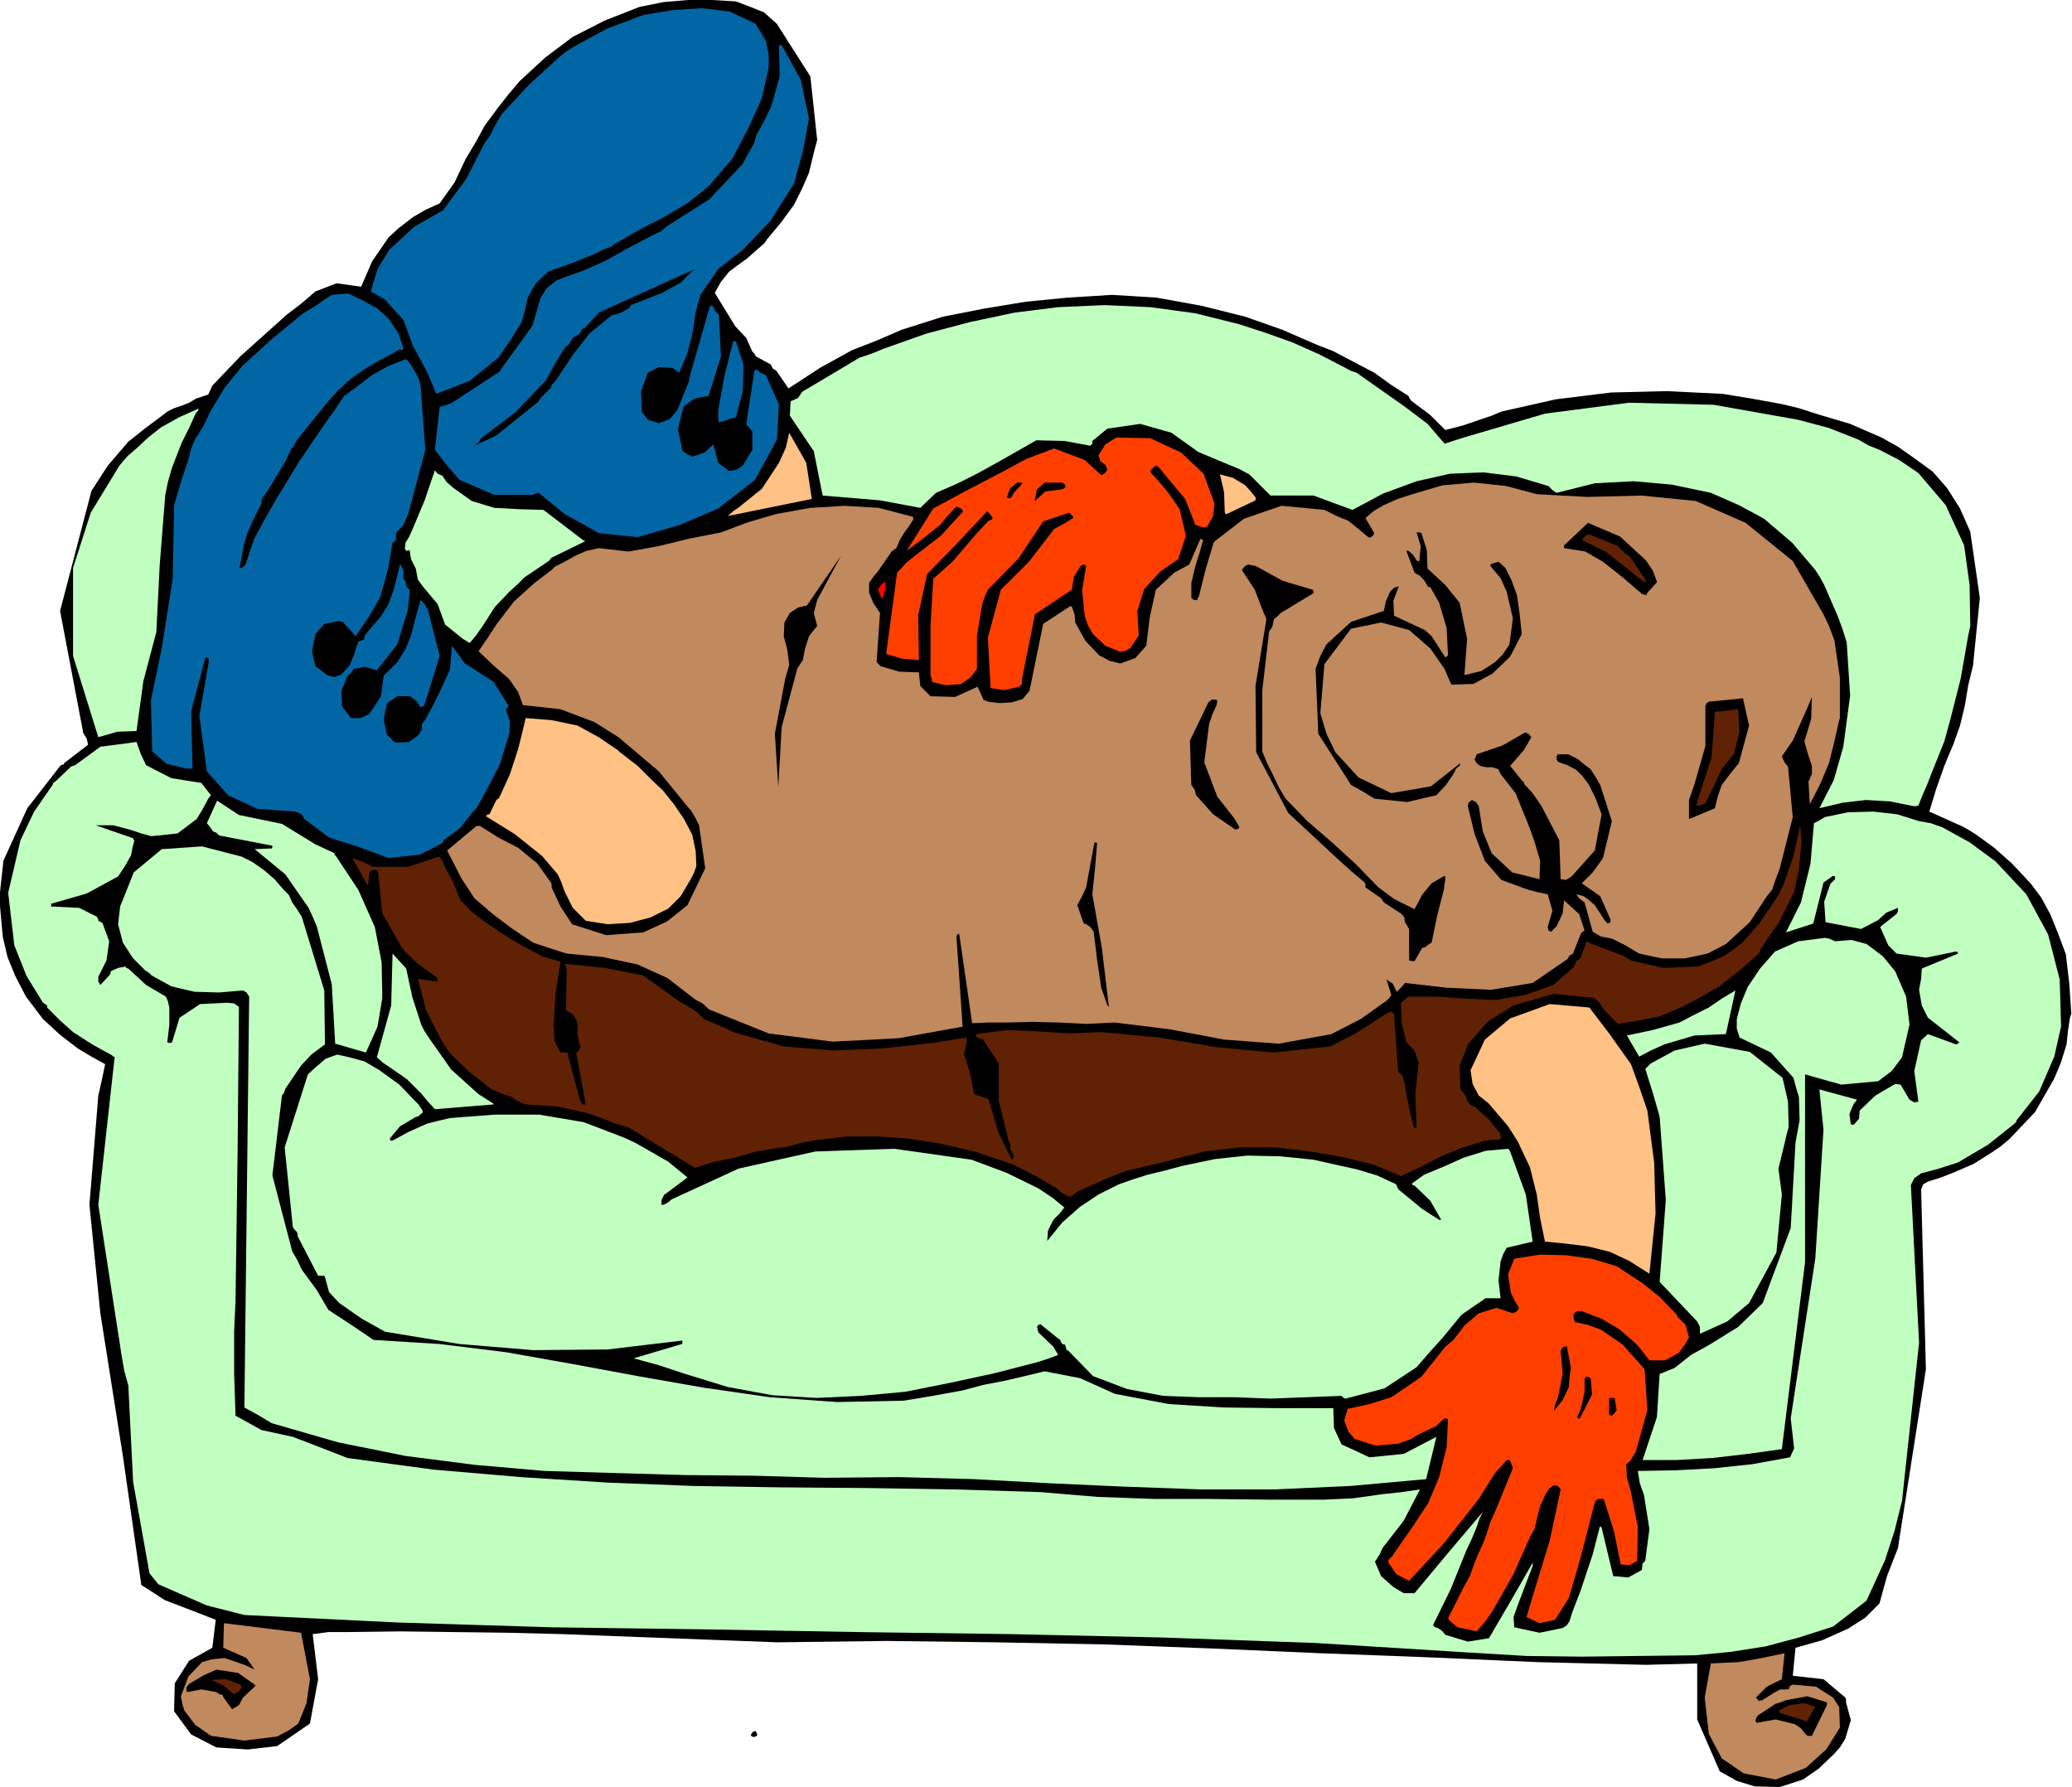 <svg xmlns="http://www.w3.org/2000/svg" width="490.455" height="422.97" fill-rule="evenodd" stroke-linecap="round" preserveAspectRatio="none" viewBox="0 0 3035 2618"><style>.brush1{fill:#000}.pen1{stroke:none}.brush2{fill:#c1ffc1}.brush3{fill:#c1895e}.brush4{fill:#602105}.brush5{fill:#ff3f00}.brush6{fill:#ffc184}.brush8{fill:#0266a5}</style><path d="m3034 1485-3-44-5-43-12-32-11-27-13-24-15-20-13-14-15-16-26-23-26-19-11-7-9-5-49-22 10-33 12-34 7-17 6-14 10-28 7-29 5-30 7-29 10-99-14-97-15-34-19-30-21-24-26-19-24-17-25-14-46-20-47-14-28-9-25-6-44-8-43-7-82-4-81 2-81 10-80 18-14 6-15 5-26 9-27 7-22-22-28-21-2-3-2-4-25-16-25-18-42-22-19-10-21-8-53-23-54-19-64-16-66-12-65-4-65 4-61 6-61 10-61 12-60 19-37 16-36 14-47 26-46 30-18-26-5-3-3-6-22-12-2-4-3-3-9-20-16-17-30-49 9-16 12-15 12-9 11-8 3-2 1-1 25-22 2-3 2-3 20-24 19-26 12-24 10-23 6-25 6-23-10-93-49-77-19-17-20-8-21-8-35-2h-35l-36 3-35 7-51 20-47 24-40 30-38 35-16 19-15 19-20 27-13 24-15 25-16 34-22 31-20 9-19 11-22 17-14 13-24 35-16 37-36-5-31 12-21 18-21 16-68 61-41 43-6 13-18 6-10 6-10 4-12 4-10 5-9 7-24 18-24 19-30 35-24 37-46 176 34 179 5 8 2 9-35 27-1 2-4 1-49 63-35 77-6 55 5 56 7 30 11 27 16 31 25 33 25 23 26 20 20 12 20 11-5 24-5 22-13 160 16 159 33 209 27 189 25 16 9 6 75 29-5 41-34 19-21 33-1 41 25 34 37 19 46 3 43-5 48-33 12-65-8-66 23-3h27l79-1 79 1 79 1 79 2 78 3 79 3 79 3 78 3 160-2 159 2 158 3 159 6 160 7 159 6 158 7 160 4 75-2v82l33 76 25 14 26 8 37 1 34-11 23-16 21-20 10-11 8-13 8-27-7-26v-4l-1-3-32-27-45-5 4-41 39-11 38-17 25-16 21-21 11-40 16-41 41-262-7-263 3-8 7-4 19-6 18-7 30-13 27-17 13-9 12-10 38-40 28-49 10-24 8-26 2-19 3-20 1-3 1-3z" class="pen1 brush1"/><path d="m3019 1504-2-69-17-66-32-59-45-48-38-28-40-22-17-6-17-3-32-10-35-4-37 1-34 7-8 5-8 4-5 59-14 57-11 22-11 22 40-13 15-60 14-10 2 1h1v4l-7 7-9 26 2 30 52 10 25-13 12-11 17-7v5l-2 4-24 19 12 27 12 12 43 6 44-9 3 1v2l-53 22-1 15-3 16 4 23 9 18 46 36-2 2-3 1-41-15-10 9-10 45 6 45-6 1-7-4-13-22-8-1-29 17-23 22-1 12-7 8-2 1-3-1-1-7-1-8 1-2 1-3 2-5 3-6 2-2 2-3-55-15 3 30 3 29-12 189-29 188-7 46 5 44-6 13-55 10-56 6-57 3-55 1 3 18 6 17 8 50-6 46-2 3-2 1-1 10-20 11-22-2-17-71-2-2-1 2-10 39-12 36-6 18-7 18-5 13-4 13-4 6-6 4-34 7-37-8-1-15 6-17 11-29 11-29v-4l2-4-31 54-35 60-31 5-33-10-5-6-6-4-4-1-3-3 26-53 23-57 8-17 7-17 4-12 5-10-50 59-50 60h-16l-15-9-18-16-9-21 7-11 4-9 31-40 24-46-27 4-28 3-43 6-42 2h-82l-84-1h-82l-84-3-83-7-126-4-127-2-128-1-127-2-127-5-127-8-128-11-126-17-41-16-39-15-46-10-38-21-2-61v-63l1-22 1-22 3-216 2-215-7-5-10-1-40 2-30 20-11 36-3 1-4-1 3-25v-26l-2-9-3-7-29-17-26-24-3-1-1-2-11 2-11 5v3l-2 3-13 14-3-5v-7l12-24 4-28-10-27-2-1-4-2v-2l-2-4-26-13-41-2v-4l52-15 46-25 10-15 9-16 2-11 3-11h-1l-1-3-55-19h26l26 7 15 5 15 4 38-4 28-21 8-13 7-13 2-4 4-5-14-18-44-7-37-19-8-17-6-17-53 7-37 27-6 2-4 4-19 18-3 2-1 3-27 39-20 42-18 77 9 77 18 45 24 39 2 1 1 1 3 2v3l19 19 19 17 28 18 29 16 2 2h2l-24 217 34 220 4 23 6 22 7 141 24 134 13 16 32 14 39 17 55 14 225 11 225 7 224 3 225 4 224 3 223 5 223 8 225 14 84 5 82 1 82-1 83-1 52-5 51-8 49-13 50-16 49-38 27-59 14-43 11-44 25-232-12-231 5-10 10-7 26-7 28-9 44-26 39-31 2-2 1-3 33-42 22-51 5-22 5-22zm-133-587-1-60-8-58-27-59-40-47-28-19-29-15-15-6-16-9-43-17-45-12-124-22-124-3-123 16-119 35-28 9-25-29-33-25-54-38-17-12-9-3-9-5-37-19-38-17-39-14-40-13-64-16-66-9-67-3-68 3-64 8-66 14-64 17-62 22-17 7-18 6-84 50-6 9-11 5-1 21 35 52 13 65 84 7 59 11 23-22 30-13 30-15 29-16 30-17 28-16 41 1 38 7 3-3v-4l22-18 48-7 46 13 39 28 43 18 17 7 15 8 31 31h63l57 21 45-24 49-18 49-11 49-2 48 6 47 14 6 6 6 4 56-14 57-3 56 5 57 12 41 18 37 20 41 35 34 40 7 11 6 11 10 23 10 23 7 19 6 19 5 78-10 75-14 49-21 41 34-8 34-4 35 2 35 7h4l3-1 6-15 7-16 7-18 6-15 12-30 8-29 16-63 11-63 3-14z" class="pen1 brush2"/><path d="m2797 1501-5-41-16-37-18-22-24-18-22-6-24 2-9-4-6-1-39 5-34 15-22 25-18 27-10 24-6 23v14l4 13 46 22 33 37 4 15 4 13 1 34-6 33-7 125-41 110-36 35-42 26-27 15-24 19-22 9-4 63-21 63h50l52-3 52-6 50-7 34-274v-275l53 15 54-5 20-15 15-20 11-48z" class="pen1 brush2"/><path d="m2695 2531-1-30-9-14-25-16-34-3-4 2-2 5h-12l-4 2-4 2-19 12h-2l-3 1-1-2-3-3 16-16 22-11 4-38-33 7-34 6-22 1-19 1-9 50 6 53 19 36 32 22 47 9 44-17 30-27 20-32zm0-1482v-56l-8-55-8-21-8-17-45-78-69-56-73-32-79-8-80 2-74-4-45-12-47-5-46 4-44 13-22 7-20 9-14 8-6 5-7 6 13 22-2 4-5 3-1-1-2-1-13-11-15-12-17-7-18-9-31-3-32-3-55 19-44 34-12 40-10 40-2 3v2h-5l-4-3v-22l6-25 6-19 5-18-1-2h-3l-16 37-22 12-27 25-9 41-5 41-16 18-22 8-16-4-15-8-20-21-15-27-1-12-4-11-1-1-3 1-38 25-20 98-10 12-16 5-18 1-17-2-4-2h-2l-9-20-33 15-36-1-15-15-2-20-29-1-27-8-6-6 5-72-10-15-6-15v-14l7-10 6-7 20-29 7-5 5-12 6-10 6-8 6-9 2-4-1-3-50-13-50-3-50 3-50 9-41 12-40 15-46 9-45 11-44 8-44-5-18 4-16 7-16 9-14 7-2 2-3 3-25 19-30 27-26 34-13 20-13 19 22 21 23 20 13 19 7 19 55 6 50 19 19 12 16 10 59 50 44 54 1 1 2 2 6 10 6 12 9 63-26 54-30 24-35 16-54 4-50-16-17-26-13-28v-4l-1-3-20-28-28-23-29-15-27-17h-5l-43 36 21 41 19 29 28 24 28 21 30 20 24 8 25 8 53 5 51 11 44 20 40 31 11 6 10 9 87 35 94 12 96-5 94-17-9-132 1-3 3-1 19 131 24-1h26l39-1 39 1 40 2 41-2 81 10 79 15 80 6 77-14 43-22 38-27 4-4 3-4-7-23 9 6 6 12 6-6 6-7 61 7 65 3 61-10 51-35 3-5 5-3 12-30 1-1 4-3-8-24-22-20-2 19-9 19-4 4-4 4-4-2-1-5 7-24-7-24-15-3-15-4-38-14-24-28-15-39-10-41 1-5 5-4 6 3 4 6 6 37 13 32 30 28 40 10 1-27-8-27-7-20-8-20-13-32-22-28-3-7-9-3h-9l-9-2-5-4-3-5 3-8 38-13 33-19 5 2 4 5-11 19-20 23 17 21 3 3 1 3 12 13 13 19 26 50 2 57 8 1 8-5 34-38 10-53-9-24-10-20-9-12-9-9-13-7-14-5-1-2-1-2v-4l2-3h15l14 7 11 9 8 6 7 11 7 12 17 53-13 54-15 21-16 16 27 19 15 34v4l-4 2-4-4-15-23-8-7-8-6-11-3 4 6 8 6 12 43 12 7 16 3 20 10 20 12 33 7h34l33-7 27-14 35-32 25-38 8-10 5-15 6-16 19-75-7-74-5-6-4-9 16-23 12-27 8-18 8-19-1 32-10 33 5 18 6 18v12l-5 11 2 33 15-29 13-31 8-32 7-31 1-3v-3z" class="pen1 brush3"/><path d="M2676 2498v-4l-29-9-32 6-7 3-7 2-26 17-2 3-2 5 1 1 1 2 28-5 28 7 9 6 7 9 3 2h6l22-45z" class="pen1 brush1"/><path d="m2659 2500-17-5-20 3-9 4-7 4v3l41 13 12-22zm-20-1265-2-26-10 45-15 43-7 14-7 11-22 32-24 27-13 10-13 9-18 8-21 8-51 2-47-11-12-7-45-17-8-4-9 25-3 2-3 2-1 2-2 6-31 27-39 14-45 8-44-2-43-3h-41l-6 5-5 4 1 29 7 29 12 12 6 18-5 47 2 47-2 2-2-2-6-24-5-24-2-14-3-12-7-7-6-85-5-3-8 4-23 15-22 14-18 9-17 9-84 9-84-8-83-14-85-8-47 2-46-3-45-2-45 6-1 2 1 2 4 2 6 2 23 35v55l14 57 3 7v7l4 6 1 6-1 1-2 2-20-41-14-48-21-7-6-30-9-30 3-10 1-9v-4l-51 8-73 8-72 3-72-6-71-20-24-11-22-9-11-11-28-17-50-36-56-11-59-6 2 4 1 3-1 61 10 6 7 12v19l4 16-1 5-5 5 14 75h-5l-4-8-18-68h-10l-9-18-1-23 3-47 7-45-13-4-14-4-44-24-42-28-18-14-16-17-10-25-13-24-3-8-5-6-46 15h-50l-15-7-16-6 23 41 2-19 3-4 6-1 2 1 2 4 6 59 29 51 2 2 2 3 19 18 29 21v2l-1 3-28-4 12 46 22 43 6 10 7 10 28 27 33 26 15 6 14 5 9 6 12 5 46 3 45 10 20 7 20 8 11 3 9 3 97 59 25-8 33-7 32-9 24-4 21-3 22-6 22-4 45-5h44l44 3 45 7 56 13 53 18 33 17 31 18 8 7 9 5h4l9-7 20-9 20-9 17-7 16-6 26-6 25-6 31-8 31-8 52-6h52l52 6 51 9 43 11 38 16 30-14 29-15 32-13 33-10 10-1h9l4-3-2-7-17-21-19-17-7-3-6-8v-4l-9-12-1-34 13-32 29-33 37-23 59-17 59 6 8 7 6 10 21 21 31-5 30-6 31-13 27-14 14-8 14-8 2-1 3-3 26-20 28-25 2-3 1-4 27-39 22-44 7-33 3-32v-4l1-3z" class="pen1 brush4"/><path d="m2620 1651-1-37-8-35-48-38-66-12-44 10-35 19-8 8 11 35 10 35 9 122-9 120 55 58 4 8v10l40-18 32-27 40-74 8-85-5-38 9-37 3-13 3-11z" class="pen1 brush2"/><path d="m2562 1063-9-40-50 5-3 2-2 4v59l-16 56-8 23v28l38-16 4-17 6-17 12-16 13-16 15-55z" class="pen1 brush1"/><path d="m2548 1072-2-33-34 4-5 67-21 64v3l-2 3h7l7-3 24-50 18-23 8-32z" class="pen1 brush4"/><path d="m2542 1451-20 12-19 13-22 11-21 11-39 11-38 8 18 31 17-9 20-9 44-13 46-2 14-64z" class="pen1 brush2"/><path d="m2474 1959-5-18-12-12-1-3-2-2-23-24-25-20-38-25-37-11-37-5-38-1-38 6-9 23 4 27 6 12 6 10-3 5-6 3-24-8-26 8-21 18-16 21-12 10-35 44-44 30-32 10-32 7-5 17 6 16 5 6 4 5 31 10 33-3 17-6 14-8 25-12 6-6 6-5h2l3 1-2 41-11 44-16 38-21 32-30 43-1 2-2 2-3 3-2 4 12 18 19 10 51-55 48-61 1-1 1-2 1-1 2-3 8-13 14-22 17-19h3l2 1 4 11-9 22-9 22-7 17-8 18-5 16-6 16-7 15-6 15-6 17-9 16-12 24-11 22 1 1 2 3 11 9 28 6 13-15 11-16 30-53 24-54 7-13 3-13 5-20 8-17 5-8 7-5 6 1 4 5-16 75-22 72-6 20-6 20 19 9 23-5 20-32 15-51 11-42 11-43 2-6 4-3h8l15 47 10 49 13 1 11-6 1-50-10-51-6-22-1-19 3-2 3-3 8-13 17-61-4-60-16-18-16-18-16-11-16-11-19-7-19-4-2-5v-7l5-4h7l29 11 25 15 3 2 2 2 22 19 18 23h23l20-11 9-12 6-11z" class="pen1 brush5"/><path d="m2427 852-6-16-10-15-38-35-47-20-35 33v4l31 5 26 15 29 23 28 24 3 1 3 1 3-5 4-4 9-10v-1z" class="pen1 brush1"/><path d="m2425 1778-2-75-10-76-12-35-12-33-32-45-29-38-58-5-58 21-37 31-21 45 3 20 9 17 14 11 12 14 17 20 14 22 18 38 10 40 5 35 7 34 31 3 32 4 32 8 28 13 30 19 9-88z" class="pen1 brush6"/><path d="m2410 849-18-27-6-8-4-2-5-5-4-3-3-4-42-17-6 2-5 6 36 18 33 26 11 9 12 9 2-1-1-3z" class="pen1 brush4"/><path d="m2368 2066-3-18h-8v24l1 1 3 1 4-4 3-4zm-36-23-2-23-2-2-2-1h-3l-2 3v19l-4 19-3 10-4 8 2 2h2l18-35zm-31-39-6-32-6 2-3 5 3 33-7 36-4 9-2 10 13-16 9-19 1-14 2-14z" class="pen1 brush1"/><path d="m2245 1819-10-69-23-63-1-2-2-2-33 3-32 10-29 13-29 12-18 13 1 2 3 1 23 22 16 28h-3l-25-16-34-28-2-3-2-5-28-13-30-9-32-7-31-7-49-5-48-1-47 5-48 10-26 7-25 6-22 7-20 7-30 15-27 18-26 23-22 27 1-15 8-16 9-9 7-9-17-14-21-14-47-23-51-19-113-16-116 4-112 25-98 45-6 5-6 3h-3v-7l4-8 2-1 4-3 28-21-28-23-33-19-16-9-15-7-60-23-65-11h-66l-65 5-17 4-16 4-27 12-24 13h-3l-1-3 15-18 22-13 2-1h2l7-6v-3l-6-9-2-2-2-2-24-25-29-21-22-13-22-6-18-4-17 6-14 12-12 11-34 107 12 117 3 4 3 3 1 3v3l30 58h9l1 2 6 22 15 16 33 23 34 19 109 18 108 9 109-1 109-13 1 2-1 3-71 21 37 10 36 12 65 20 65 12 65 4 65-3 65-6 65-13 65-14 62-16 16-5 16-6-7-12-22-21-2-8 2-3 3-1 26 21 3 2 1 3 2 3 4 1 1 3 1 4 1 1 2 1 36 37 50 19 53 10 53 2h52l52 2 104-4 3 3 3 1 57-15 47-31 19-22 19-21 28-34 35-24h22l-3-26 3-28 4-11 5-9 38-9z" class="pen1 brush2"/><path d="m2229 929-3-29-4-28-8-22-9-18-10-9-10 3h-1l-1 3 15 18 9 20 9 39-5 38-10 15-11 11-20 13-25 6 4-53-11-53-21-26-26-24-1-27-8-25-2-1h-5l6 20-2 22h-2l-2-1-5-8-7-6h-3l12 32 3 2 4 2 7 7 6 10h3l13 23 11 37 2 40-2 2-2 1-20-31-10-9-45-21-1-22 8-21-7 2-6 6-6 14-3 14-48 16-36 33-9 17-7 19 4 95 48 75 18 10 16 10 48 5 43-10 14-15 11-16 2-4 1-3 1-1 2-2 3-2 1-4-43 34-58 10-48-23-34-37-13-27-9-30 6-72 39-52 44-9 41 11 31 27 21 30 5 12 5 11 32-1 28-15 26-25 17-33z" class="pen1 brush1"/><path d="M2117 1288v-3l-1-2-19 11-14 17-11 21-30-15-23-17-33-34-35-32-36-31-32-33-10-17-8-17-9-18-7-17v-90l10-86 3-4 2-4 2-10 5-4 5-5 48-29v-3l-1-2-44-13-40-22-6-1-5-1-5 3-4 5 19 29 13 34 2 4 2 5-16 98 1 97 47 89 72 67 20 18 20 17 1 2v5l23 16 2 3 2 3 26 17 4 5 1 7 6 10v46l4 1h4l11-19 2-1h2l5-4 5-3 8-39 10-39 1-8 1-7z" class="pen1 brush1"/><path d="m2104 2105-23 12-25 13-50 5-41-19-11-24-1-29h-79l-82-1-80-5-79-15-51-23-52-10-29 7-30 7-31 6-30 8-44 8-42 7-98 2-98-7-97-14-97-17-97-18-96-17-97-12-97-6-19-13-18-12-29-19-17-29-22-30-6-13-8-14-29-111 14-117 3-4 2-6 23-34 15-16 20-15-1-79-33-108-7-11-7-10-5-11-7-7-14-16-15-13-17-12-16-8-58-15-59 4-41 34-20 50-3 26 7 27 15 23 18 18 5 3 4 4 29 16 34 8 36 1 35-3 5 3 4 6-7 602 20 11 20 12 97 28 99 20 101 13 103 9 102 3 103 3 103 1 101 3 110-1 110 3 110 6 110 5 111 4h110l110-5 111-10 15-62z" class="pen1 brush2"/><path d="m1840 730-7-9-9-10-18-11-19-5 6 26 1 29 1 3h2l42-20v-2l1-1z" class="pen1 brush6"/><path d="m1815 1211-7-12-25-32-19-50 7-56 5-15 6-13 1-5-1-3h-7l-5 4-27 56 2 65 5 7 2 8 25 28 32 22h3l3-2v-2z" class="pen1 brush1"/><path d="m1779 738-16-44-33-31-45-21-50-1-8 5-8 5-10 16 3 9 7 5 3 7-3 5-6 3-24-22-45-17-40 15-39 21-50 26-48 26-39 62 24-18 25-20 10-12 10-11 2-2 3-2 7 4 1 2v2l-32 35-35 27-15 12-14 15-16 119 23 7 25 2-1-66 13-60 44-45 44-47 4 4 4 6-1 2-5 2-17 18-35 41-29 26-4 69v72l2 6v4l21 5 22-2 14-10 9-12v-49l8-47 4-11 4-9 45-46 36-54 38-13 3 3 3 3v2l-2 1-11 7-15 8-36 47-42 42-19 70 4 74 20 3 22-5 4-4v-7l19-95 54-36 3-19 10-16 3-1 2-1 1 1 2 1-6 36 4 38 5 14 7 12 18 17 22 9 9-2 6-4 12-18-2-36 10-32 24-26 26-18 11-34-9-39-18-26-20-23-3-3-2-4 3-4 5-4 2 1 2 1 13 16 26 31 15 38 6 2 7 2 2-1h2l9-16 2-18z" class="pen1 brush5"/><path d="m1624 1473-10-84-14-79 4-38 3-37-3-1-1 1-6 32-6 33-6 13-7 13 9 26 1 1 3 1 6 4 5 7 5 41 6 41 5 14 4 12 3 2-1-2zm-64-762v-1l-4-3h-26l-11 10-3 14v3l15-14 24-3 3-1 3-3v-1l-1-1zm-63-4h-7l-10 8-3 7-2 7 4 1 3-2 3-6 12-13v-2z" class="pen1 brush1"/><path d="M1297 863v-11l-6 4-5 8 5 12h2l4-13z" class="pen1" style="fill:red"/><path d="m1232 814-50 73-13 3-12 8-4 7-4 7-1 20 5 19 3 23-6 21-15 80 5 78 5-88 23-86 8-12 3-16 6-19 12-15-5-19 5-19 35-65z" class="pen1 brush1"/><path d="m1189 730-8-52-25-44-5 22-10 22-25 38-36 29-2 1-1 1-2 1-2 2-7 6 123-25v-1z" class="pen1 brush6"/><path d="m1185 174-12-57-27-49-2-2h-3l1 46-12 43-11 23-11 20-4 13-7 12-5 9-4 8-49 52-63 40-8 7-7 3-42 22-32 18-34 15-20 7-18 7-14 11-9 14-6 20-6 21-49 68-69 45-10 4-8 2-7 63 17 22 19 22 51 22h57l4-2 4-1 38 31 50 28 57 6 62-18 56-24 54-42 32-59 3-51-19-43-8-4-6-5-1 1-2 1-12 79 4 4 5 6v27l-14 23-9 6-11 2-8-6-8-6-7-27-13 12-18 6-8-4-6-4-7-32 8-33 16-12 21-4 18-58-3-61-5-5-3-6-2-2h-3l-29 101-2 10-17 42-11 13-16 6-16-5-9-12-1-30 10-27 16-8 20 1 10 7 12-29 8-32 4-28 7-25 26-38 35-27 42-44 34-54 13-47 9-48z" class="pen1 brush8"/><path d="M1126 99V81l-4-21-8-13-7-12-38-18-41-5-44 3-42 7-53 20-46 25-13 8-9 7-45 41-41 44-6 10-6 11-6 12-7 9-27 53-34 46-42 24-37 34-17 28-10 33 21 12 27 30 14 38 11 20 10 19 13 31 49-19 42-34 18-26 16-26 5-18 4-18 12-21 18-17 36-13 32-13 12-6 13-5 3-3 4-2 24-14 22-12 14-7 13-7 32-19 30-24 35-41 24-46 19-42 10-45z" class="pen1 brush8"/><path d="m1109 2541-1-3-1-2-4 1-3 4v2l4 2 2-1 3-1v-2z" class="pen1 brush1"/><path d="m1088 573 1-39-11-34h-4l-13 51-9 50v10l1 8 25-8 10-38z" class="pen1 brush8"/><path d="m1020 1269-1-22-5-24-12-23-15-22-16-20-17-16-20-20-22-17-4-3-3-3-28-19-31-17-38-8-38-3-5 21-6 24-12 37-15 33-1 2-4 3-10 21h-3l-2 3 42 26 40 32 23 27 5 11 5 14 12 24 19 19 32 5 33-2 30-8 26-13 18-18 13-22 6-11 4-11z" class="pen1 brush6"/><path d="m1016 395-139 63-20 22-2 1-2 1-4 7-10 6-6 10-3 2-3 3-14 23-14 25-44 46-50 38-4 6-6 5 32-15 62-50 1-2 2-3 13-13 2-2 1-4 2-2 3-3 26-39 25-32 32-26 14-4 12-7 1-2 1-2 23-9 23-9 27-15 19-19z" class="pen1 brush1"/><path d="m855 792-59-45-35-1-37-2-33-10-28-20-9-8-6-9-7-3-4-5-15 44-18 43-5 11-5 8-1 9 2 3 5-1 2 13 7 14 3 16 8 11 21 25 11 30 26 21 10 6 10-12 9-13 18-28 21-22 11-10 9-9 2-2 3-2 34-23 1-2 2-2 49-24-1-1h-1z" class="pen1 brush2"/><path d="m746 1074 1-17-6-17 4-6-22-35-37-24-3-2-2-1-19-26-3 35-15 33-10 20-11 20-3 4-2 3v8l-5 8-14 10-19 1-2-1-2-1-4-5-5-4-5-23 5-24 15-10h19l9 7 6 9 5-2 2-5 21-68-17-67-5-9-6-6-7 25-7 27-8 20-12 19-20 20-4 30-17 26-13 6h-14l-13-17-1-23 5-12 4-10 5-4 4-6 17-3 17 5 30-38 15-49 2-16 1-15-4-4-2-6v-3l-3-3v-13l-5-9-4 17-5 20-8 22-11 18-24 28v3l-1 3-8 3-3 8-3 10-7 17-12 13-10 4-11-3-9-7-8-6-5-22 5-25 13-15 21-4 4 1h2l19 21 19-28 17-29 11-40 7-40 2-1 3-2v-11l11-12 7-16 25-94-7-94-3-11-6-11-6-10-6-7-26 10-25 14-14 11-12 9-3 2-3 2-3 3-5 3-14 21-15 21-38 56-34 56-16 28-15 28-12 36-2 3-4 3h-3l3-16 3-17 5-17 7-16 7-15 7-13v-4l1-4 8-11 26-43 9-19 4-4 3-7 45-56 16-18 20-18 19-13 18-11 17-9 16-9 3 1 3-2-7-22-14-21-17-16-20-11-23-11-24 2-11 7-11 8-10 6-10 6-45 37-44 40-26 32-21 35-10 21-12 19-6 14-4 16-11 33-10 34-2 108-16 101-16 77 2 75 21 18 29 7h9l-2-84 21-79 4 1 1 4-14 81 11 81 31 35 43 20 28 2 28 2 9 4 4 7 36 27 47 15 40 15 46-5 16-8 17-9 1-1 1-3 24-18 19-24 2-2 3-3 14-25 20-39 13-42v-2l1-2z" class="pen1 brush8"/><path d="m723 1617-22-14-40-36-31-44-8-12-5-10-13-40-9-42-20-22-2 76-21 76 9 8 9 6 26 18 21 21 10 12 10 11 86-7v-1zm-163-155-1-52-10-52-24-54-33-50-2-2v-2l-28-13-49-30-63-13-32-21-15 33 5 6 4 6 5 2 4 4 78 15v2l-1 2-25 1 45 37 34 49 6 13 6 14 22 85 5 87 45 13 17-38 7-42z" class="pen1 brush2"/><path d="m454 2460-13-68-113-14-1 36 34 15 12 17-15-7-29-10-19 2-14 4-20 21-11 29 2 11 3 10 16 21 23 16 49 7 48-6 17-9 14-10 12-30 5-35z" class="pen1 brush3"/><path d="m373 2468-24-17-32-5-18 8-17 10-5 3-4 5v3l1 4 21-4 22 4 4 3 5 1 1 3 2 3 5 7 6 8 10-6 6-11 18-17v-1l-1-1z" class="pen1 brush1"/><path d="m354 2471-1-2-1-1-21-8-22 1 18 8 15 13 7-3 5-7v-1z" class="pen1 brush4"/><path d="m290 599-27 12-27 15-19 15-16 15-14 12-12 14-42 69-26 81v129l37 119 28-8 28-1 10-73 19-72 5-99 8-101 4-20 6-21 7-18 7-18 11-22 10-22 3-3 1-3h-1z" class="pen1 brush2"/></svg>
